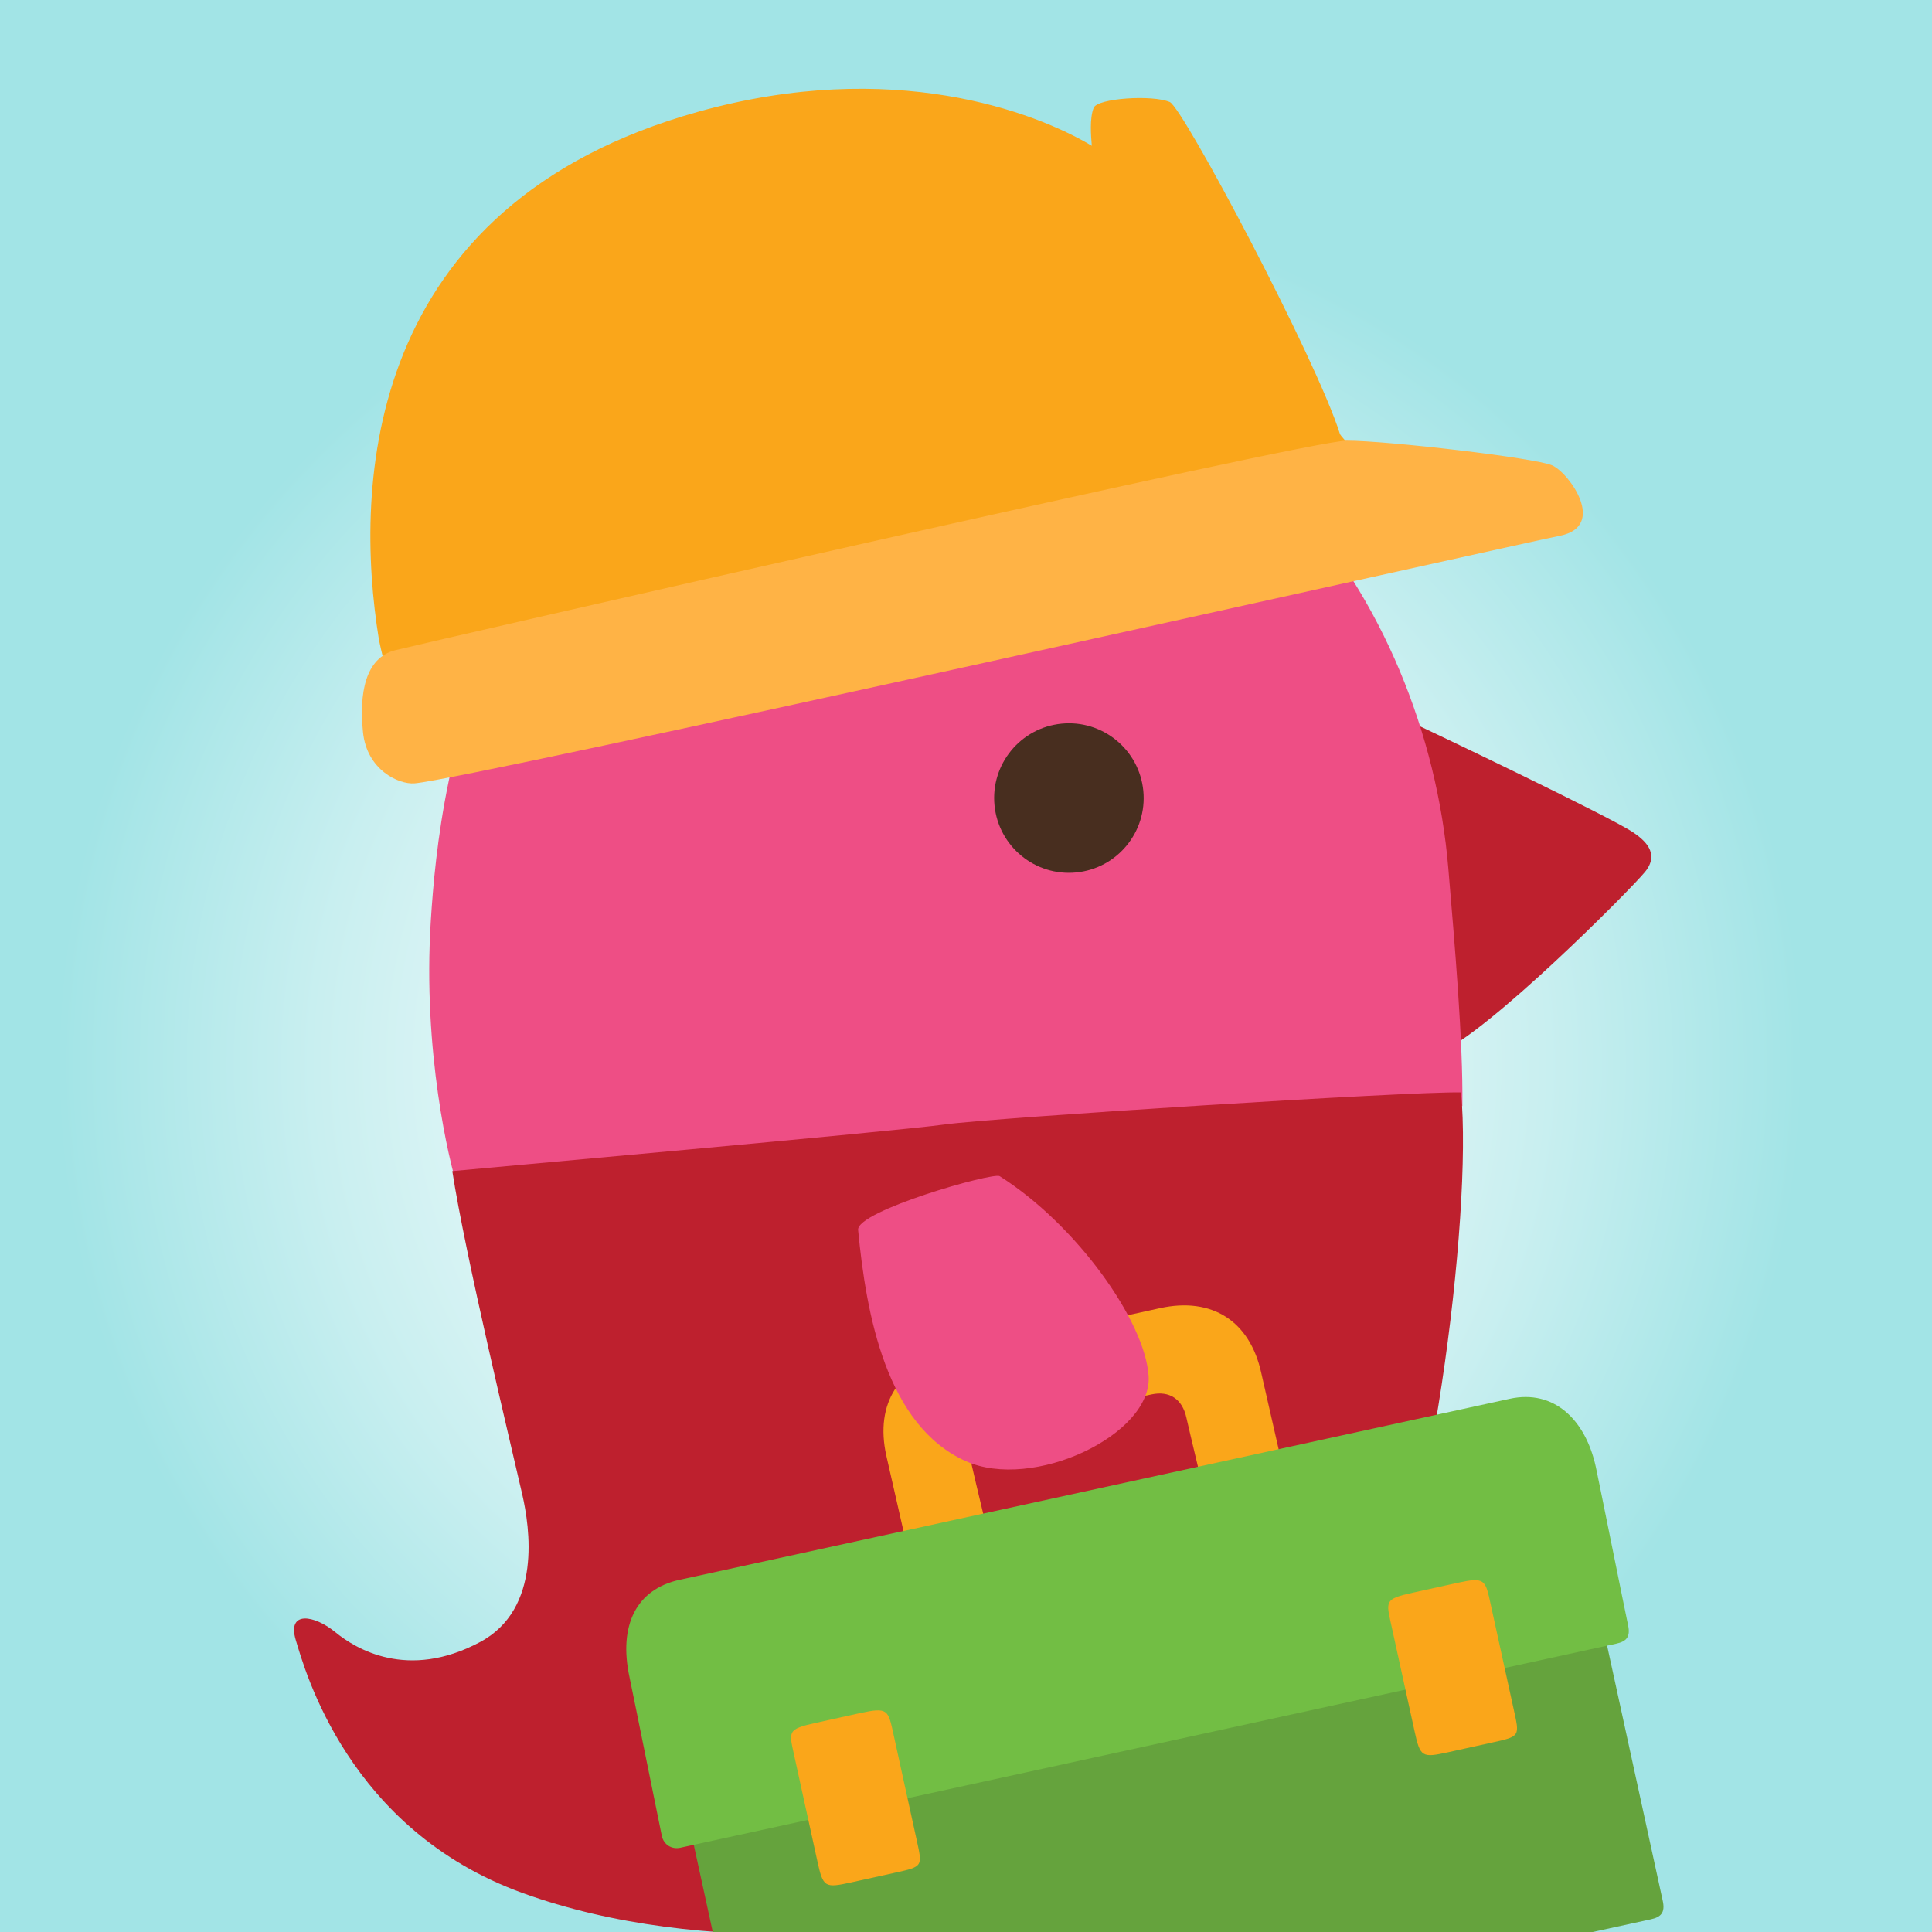 <?xml version="1.0" encoding="utf-8"?>
<!-- Generator: Adobe Illustrator 16.0.0, SVG Export Plug-In . SVG Version: 6.00 Build 0)  -->
<!DOCTYPE svg PUBLIC "-//W3C//DTD SVG 1.1//EN" "http://www.w3.org/Graphics/SVG/1.1/DTD/svg11.dtd">
<svg version="1.1" id="Layer_1" xmlns="http://www.w3.org/2000/svg" xmlns:xlink="http://www.w3.org/1999/xlink" x="0px" y="0px"
	 width="511.75px" height="511.75px" viewBox="0 0 511.75 511.75" enable-background="new 0 0 511.75 511.75" xml:space="preserve">
<rect x="0" y="0" width="511.75" height="511.75" fill="#808080" stroke="none"/>
<g>
	<defs>
		<rect id="SVGID_1_" width="511.75" height="511.75"/>
	</defs>
	<clipPath id="SVGID_2_">
		<use xlink:href="#SVGID_1_"  overflow="visible"/>
	</clipPath>
	
		<radialGradient id="SVGID_3_" cx="-256.353" cy="768.184" r="0.5" gradientTransform="matrix(460.795 0 0 -460.795 118372.312 354257.906)" gradientUnits="userSpaceOnUse">
		<stop  offset="0" style="stop-color:#FFFFFF"/>
		<stop  offset="0.175" style="stop-color:#F9FDFD"/>
		<stop  offset="0.418" style="stop-color:#E7F8F8"/>
		<stop  offset="0.702" style="stop-color:#C9EFF0"/>
		<stop  offset="1" style="stop-color:#A2E4E6"/>
	</radialGradient>
	<rect clip-path="url(#SVGID_2_)" fill="url(#SVGID_3_)" width="511.75" height="511.75"/>
</g>
<g>
	<defs>
		<rect id="SVGID_4_" width="511.75" height="511.75"/>
	</defs>
	<clipPath id="SVGID_5_">
		<use xlink:href="#SVGID_4_"  overflow="visible"/>
	</clipPath>
	<path clip-path="url(#SVGID_5_)" fill-rule="evenodd" clip-rule="evenodd" fill="#BE202E" d="M370.347,189.666
		c9.782,4.526,56.644,26.948,62.305,30.86c2.706,1.871,7.228,5.385,3.054,10.463c-3.928,4.778-41.333,42.415-54.596,47.976
		L370.347,189.666z"/>
	<path clip-path="url(#SVGID_5_)" fill-rule="evenodd" clip-rule="evenodd" fill="#EE4E85" d="M383.63,229.99
		c-5.972-70.953-57.968-144.31-141.684-136.665c-115.119,10.512-125.574,115.287-127.823,150.429
		c-2.249,35.143,5.086,64.475,6.843,69.988c0,0,261.396-19.875,266.385-20.77C387.577,275.896,385.303,249.858,383.63,229.99"/>
	<path clip-path="url(#SVGID_5_)" fill-rule="evenodd" clip-rule="evenodd" fill="#482E1F" d="M263.426,213.318
		c1.064,10.884,10.751,18.847,21.637,17.782c10.885-1.065,18.846-10.752,17.781-21.637c-1.064-10.885-10.751-18.847-21.637-17.782
		C270.322,192.746,262.361,202.433,263.426,213.318"/>
	<path clip-path="url(#SVGID_5_)" fill-rule="evenodd" clip-rule="evenodd" fill="#BE202E" d="M386.998,289.354
		c-13.564-0.299-124.01,6.711-136.828,8.506c-12.819,1.795-124.462,11.765-130.362,12.342c3.37,22.004,15.684,73.184,18.525,85.629
		c1.982,8.682,5.311,30.337-11.199,39.131c-19.18,10.218-32.992,1.737-38.291-2.617c-5.601-4.604-12.883-5.779-10.487,2.108
		S92.2,484.67,138.37,501.406c47.829,17.339,107.227,11.309,148.105,1.626c44.388-10.514,61.612-38.511,75.538-62.206
		C378.52,412.74,390.164,321.732,386.998,289.354"/>
	<path clip-path="url(#SVGID_5_)" fill="#FAA61A" d="M262.623,378.66c2.836-0.619,39.363-8.643,42.365-9.298
		c4.839-1.056,8.207,1.299,9.262,6.138c0.618,2.836,5.848,24.613,5.848,24.613l21.228-4.666l-7.236-31.756
		c-3.026-13.795-13.056-20.207-26.851-17.18l-55.309,12.138c-13.795,3.028-20.207,13.056-17.18,26.851l7.236,31.756l21.229-4.668
		c0,0-5.244-21.847-5.826-24.516C256.37,383.4,258.117,379.643,262.623,378.66"/>
	<path clip-path="url(#SVGID_5_)" fill="#65A33D" d="M437.301,508.387c-2.67,0.582-231.75,50.531-233.919,51.004
		c-2.169,0.474-4.35-0.711-4.877-3.131c-0.528-2.419-15.716-72.078-16.371-75.08c-0.655-3.004,0.295-4.26,3.131-4.878
		c2.836-0.618,231.583-50.495,233.918-51.005c2.336-0.51,4.224,0.128,4.878,3.131c0.654,3.004,15.697,71.994,16.371,75.081
		C441.104,506.596,439.97,507.805,437.301,508.387"/>
	<path clip-path="url(#SVGID_5_)" fill="#72BE44" d="M428.119,435.377c-2.67,0.582-245.765,53.588-247.934,54.062
		c-2.169,0.473-4.351-0.712-4.878-3.132c-0.527-2.418-7.876-38.888-8.531-41.891c-3.056-14.016,1.872-23.479,13.217-25.953
		c2.836-0.619,217.567-47.439,219.903-47.949c11.763-2.564,20.093,5.582,22.821,18.095c0.655,3.003,7.857,38.806,8.531,41.892
		C431.923,433.586,430.788,434.795,428.119,435.377"/>
	<path clip-path="url(#SVGID_5_)" fill="#FAA61A" d="M395.182,461.577c-2.22,0.483-9.221,2.044-11.562,2.554
		c-7.002,1.527-7.421,1.354-8.967-5.734c-1.074-4.925-4.984-22.711-6.047-27.579c-1.461-6.704-2.044-7.271,5.735-8.968
		c2.398-0.522,9.149-2.027,11.562-2.554c7.515-1.639,7.519-0.911,8.968,5.735c1.024,4.698,4.962,22.603,6.047,27.578
		C402.512,459.922,402.806,459.914,395.182,461.577"/>
	<path clip-path="url(#SVGID_5_)" fill="#FAA61A" d="M237.012,496.065c-2.22,0.483-9.221,2.044-11.562,2.554
		c-7.002,1.527-7.421,1.354-8.967-5.734c-1.074-4.925-4.985-22.711-6.047-27.579c-1.461-6.704-2.044-7.271,5.735-8.968
		c2.398-0.522,9.148-2.027,11.562-2.554c7.514-1.639,7.518-0.911,8.968,5.735c1.024,4.699,4.961,22.603,6.046,27.578
		C244.341,494.41,244.636,494.402,237.012,496.065"/>
	<path clip-path="url(#SVGID_5_)" fill-rule="evenodd" clip-rule="evenodd" fill="#EE4E85" d="M264.795,311.543
		c-1.737-1.102-37.98,9.215-37.498,14.249c2.155,22.517,7.499,51.747,28.453,61.208c17.869,8.068,49.5-7,48.5-22.5
		C303.316,350.021,285.25,324.5,264.795,311.543"/>
	<path clip-path="url(#SVGID_5_)" fill="#FAA61A" d="M111.75,206.5c0,0,172.865-37.472,253.695-55.003
		c22.253-4.827-9.911-34.617-10.521-36.555c-6.262-19.89-41.536-86.408-45.064-87.919c-4.631-1.985-19.148-1.008-20.156,1.511
		c-1.139,2.846-0.709,7.548-0.504,10.079C274.127,29.6,236.335,15.239,184.938,29.6c-88.455,24.715-91.258,98.71-84.565,139.848
		C100.798,172.061,109.311,207.013,111.75,206.5"/>
	<path clip-path="url(#SVGID_5_)" fill="#FFB345" d="M109.75,207.5c-4.145,0.296-12.598-3.527-13.605-13.605
		c-1.008-10.079,0.503-19.653,8.566-21.668c8.062-2.016,241.432-55.506,252.014-55.506s49.887,4.536,54.423,6.551
		c4.535,2.016,14.613,16.125,2.016,18.645C400.564,144.436,123.859,206.492,109.75,207.5"/>
</g>
</svg>